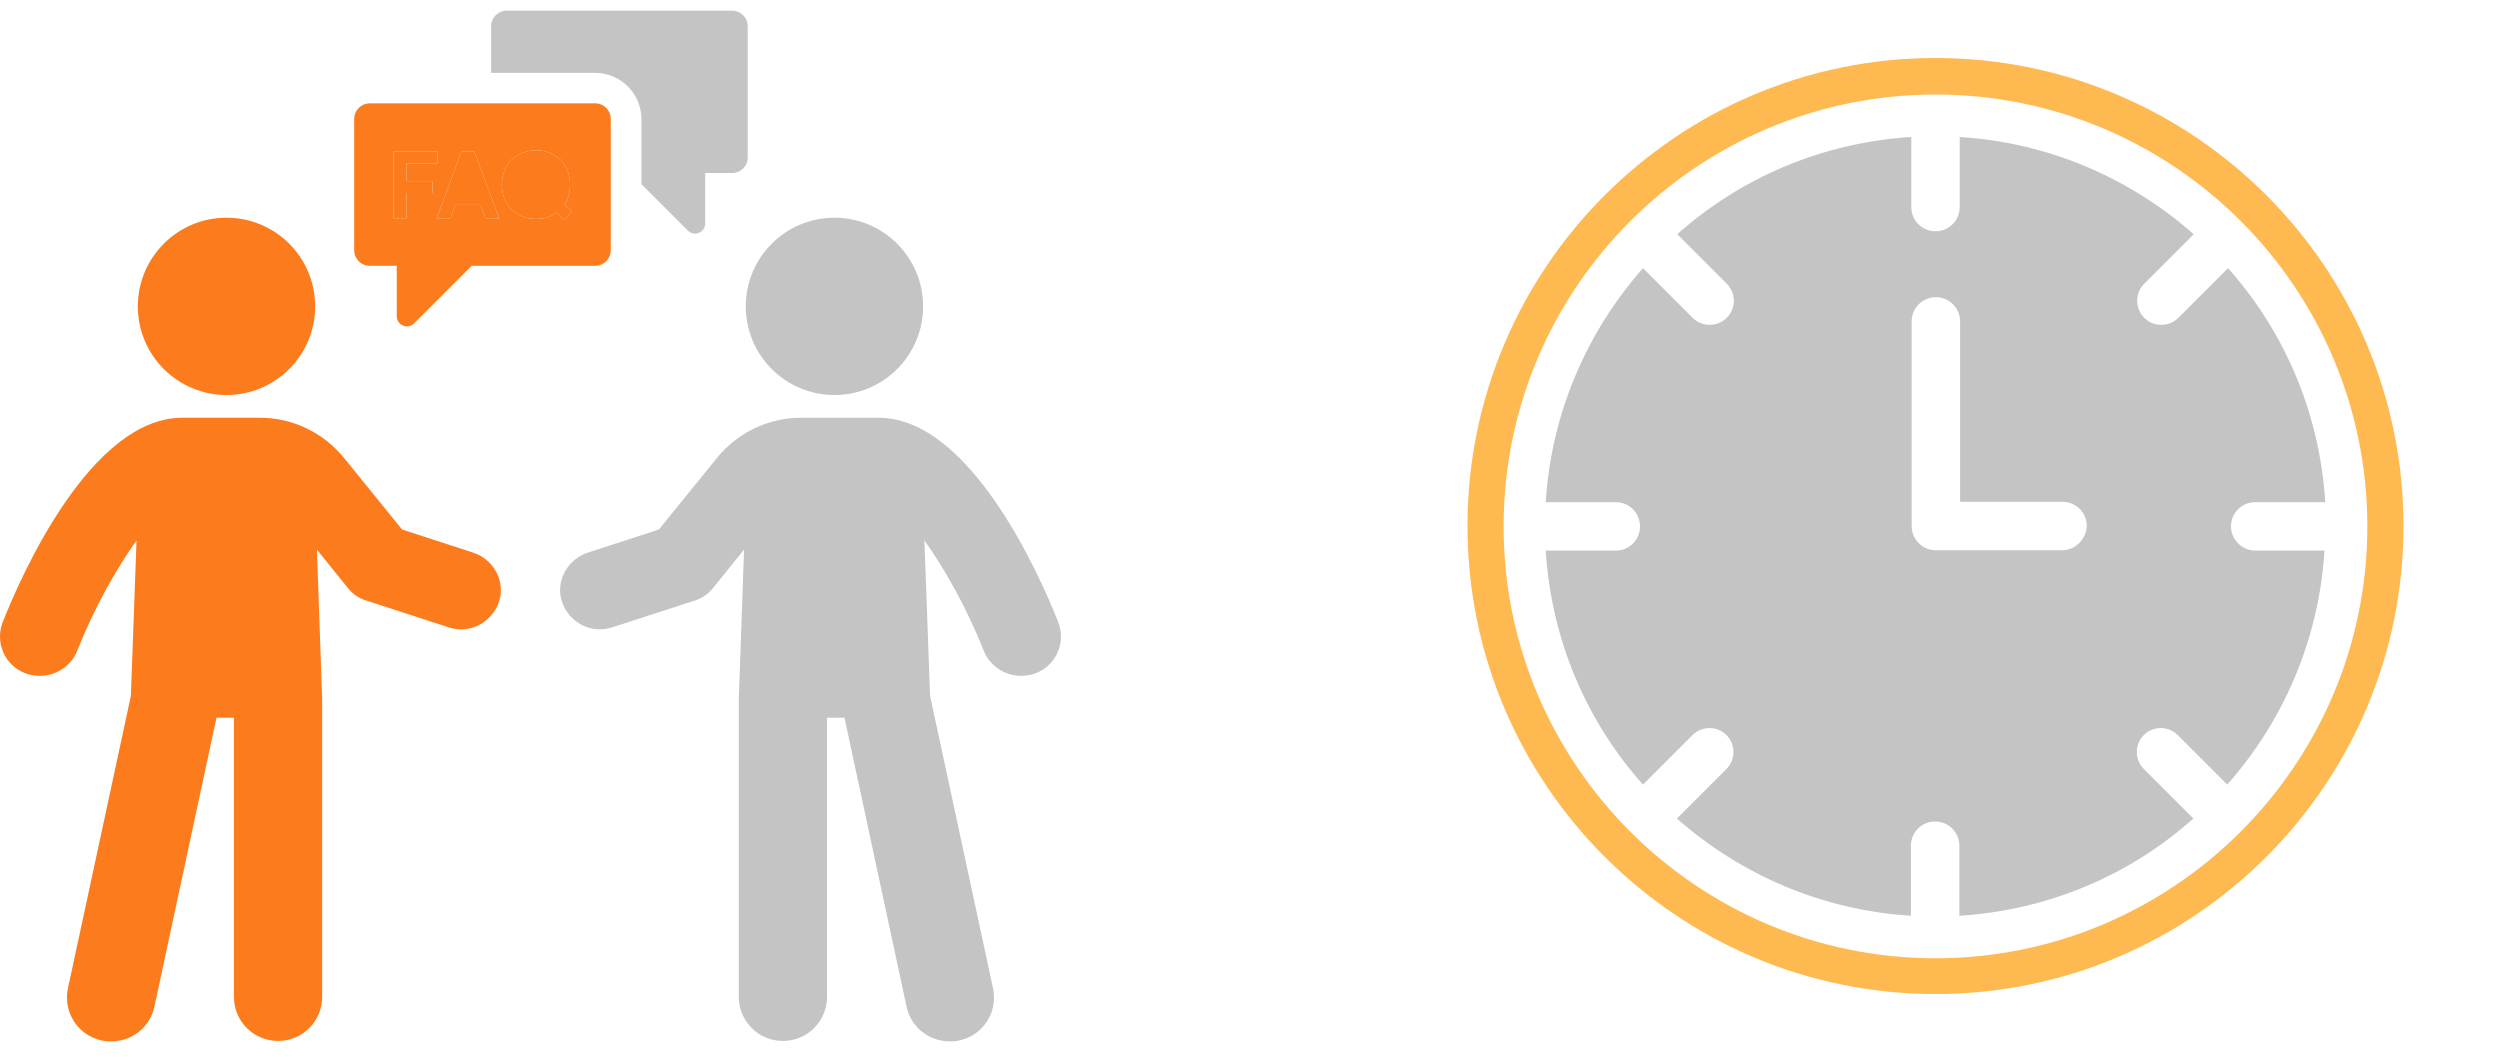 <svg width="123" height="52" viewBox="0 0 123 52" fill="none" xmlns="http://www.w3.org/2000/svg">
<path d="M36.021 0.525H24.931C24.506 0.525 24.164 0.867 24.164 1.292V3.585H29.285C30.534 3.585 31.558 4.609 31.558 5.858V9.059L33.844 11.345C34.16 11.661 34.695 11.436 34.695 10.991V8.512H36.021C36.446 8.512 36.788 8.17 36.788 7.745V1.292C36.788 0.867 36.446 0.525 36.021 0.525Z" fill="#C4C4C4"/>
<path d="M23.017 8.234L22.579 9.522H23.462L23.024 8.234H23.017Z" fill="#203A72"/>
<path d="M26.882 8.163C26.727 8.067 26.56 8.021 26.367 8.021C26.225 8.021 26.09 8.047 25.967 8.105C25.845 8.157 25.735 8.234 25.652 8.331C25.562 8.427 25.491 8.537 25.446 8.672C25.394 8.807 25.368 8.949 25.368 9.097C25.368 9.219 25.388 9.335 25.42 9.445C25.452 9.554 25.497 9.657 25.562 9.741C25.619 9.831 25.69 9.909 25.774 9.973C25.858 10.037 25.948 10.089 26.051 10.121C26.154 10.153 26.264 10.173 26.373 10.173C26.566 10.173 26.74 10.121 26.895 10.024L26.592 9.754L26.933 9.342L27.249 9.619C27.326 9.458 27.365 9.284 27.365 9.097C27.365 8.897 27.326 8.717 27.243 8.556C27.152 8.389 27.037 8.26 26.882 8.163Z" fill="#203A72"/>
<path d="M29.284 5.085H18.193C17.768 5.085 17.427 5.426 17.427 5.851V12.311C17.427 12.736 17.768 13.078 18.193 13.078H19.52V15.557C19.52 16.002 20.061 16.227 20.37 15.912L23.204 13.078H29.284C29.703 13.078 30.05 12.736 30.05 12.311V5.851C30.05 5.426 29.709 5.085 29.284 5.085ZM21.278 9.497H19.997V10.74H19.353V7.449H21.536V8.035H19.997V8.911H21.278V9.497ZM23.88 10.74L23.655 10.083H22.393L22.167 10.74H21.485L22.702 7.449H23.333L24.557 10.74H23.88ZM27.783 10.836L27.378 10.463C27.094 10.669 26.753 10.772 26.366 10.772C26.122 10.772 25.896 10.727 25.684 10.643C25.478 10.559 25.297 10.444 25.156 10.295C25.008 10.147 24.898 9.967 24.814 9.761C24.731 9.555 24.692 9.329 24.692 9.085C24.692 8.84 24.731 8.621 24.814 8.408C24.898 8.202 25.008 8.022 25.156 7.874C25.304 7.726 25.478 7.61 25.69 7.526C25.903 7.442 26.128 7.397 26.373 7.397C26.611 7.397 26.837 7.436 27.043 7.519C27.249 7.603 27.423 7.713 27.571 7.861C27.719 8.009 27.835 8.183 27.919 8.395C28.002 8.608 28.047 8.833 28.047 9.078C28.047 9.452 27.957 9.78 27.77 10.057L28.138 10.386L27.783 10.836Z" fill="#FC7B1D"/>
<path d="M21.278 9.497H19.997V10.74H19.353V7.449H21.536V8.035H19.997V8.911H21.278V9.497Z" fill="#FC7B1D"/>
<path d="M23.88 10.74L23.655 10.083H22.393L22.167 10.74H21.485L22.702 7.449H23.333L24.557 10.74H23.88Z" fill="#FC7B1D"/>
<path d="M27.783 10.836L27.378 10.463C27.094 10.669 26.753 10.772 26.366 10.772C26.122 10.772 25.896 10.727 25.684 10.643C25.478 10.559 25.297 10.444 25.156 10.295C25.008 10.147 24.898 9.967 24.814 9.761C24.731 9.555 24.692 9.329 24.692 9.085C24.692 8.84 24.731 8.621 24.814 8.408C24.898 8.202 25.008 8.022 25.156 7.874C25.304 7.726 25.478 7.61 25.69 7.526C25.903 7.442 26.128 7.397 26.373 7.397C26.611 7.397 26.837 7.436 27.043 7.519C27.249 7.603 27.423 7.713 27.571 7.861C27.719 8.009 27.835 8.183 27.919 8.395C28.002 8.608 28.047 8.833 28.047 9.078C28.047 9.452 27.957 9.78 27.77 10.057L28.138 10.386L27.783 10.836Z" fill="#FC7B1D"/>
<path d="M11.144 19.435C13.553 19.435 15.506 17.482 15.506 15.073C15.506 12.664 13.553 10.711 11.144 10.711C8.735 10.711 6.782 12.664 6.782 15.073C6.782 17.482 8.735 19.435 11.144 19.435Z" fill="#FC7B1D"/>
<path d="M23.285 27.191L19.783 26.052L16.925 22.529C15.915 21.282 14.389 20.552 12.778 20.552H8.975C4.484 20.552 1.067 28.244 0.143 30.586C-0.265 31.596 0.229 32.735 1.239 33.122C1.476 33.208 1.712 33.251 1.97 33.251C2.743 33.251 3.495 32.778 3.796 32.026C4.591 30.006 5.687 28.029 6.718 26.59L6.439 34.239L3.345 48.614C3.087 49.796 3.839 50.956 5.021 51.193C5.171 51.236 5.322 51.236 5.472 51.236C6.482 51.236 7.385 50.548 7.599 49.517L10.651 35.313H11.51V49.044C11.51 50.247 12.477 51.214 13.68 51.214C14.884 51.214 15.851 50.247 15.851 49.044V34.411L15.593 27.041L17.118 28.932C17.355 29.233 17.677 29.448 18.042 29.555L22.082 30.866C23.113 31.209 24.209 30.629 24.553 29.598C24.875 28.631 24.317 27.535 23.285 27.191Z" fill="#FC7B1D"/>
<path d="M41.055 19.435C43.464 19.435 45.417 17.482 45.417 15.073C45.417 12.664 43.464 10.711 41.055 10.711C38.646 10.711 36.693 12.664 36.693 15.073C36.693 17.482 38.646 19.435 41.055 19.435Z" fill="#C4C4C4"/>
<path d="M28.915 27.191L32.417 26.052L35.275 22.529C36.285 21.282 37.81 20.552 39.422 20.552H43.225C47.716 20.552 51.132 28.244 52.056 30.586C52.465 31.596 51.97 32.735 50.961 33.122C50.724 33.208 50.488 33.251 50.23 33.251C49.456 33.251 48.704 32.778 48.404 32.026C47.608 30.006 46.513 28.029 45.481 26.59L45.761 34.239L48.855 48.614C49.113 49.796 48.361 50.956 47.179 51.193C47.028 51.236 46.878 51.236 46.727 51.236C45.718 51.236 44.815 50.548 44.6 49.517L41.549 35.313H40.69V49.044C40.69 50.247 39.723 51.214 38.519 51.214C37.316 51.214 36.349 50.247 36.349 49.044V34.411L36.607 27.041L35.081 28.932C34.845 29.233 34.523 29.448 34.157 29.555L30.118 30.866C29.086 31.209 27.991 30.629 27.647 29.598C27.325 28.631 27.883 27.535 28.915 27.191Z" fill="#C4C4C4"/>
<path d="M109.765 25.898C109.765 25.238 110.296 24.707 110.956 24.707H114.403C114.128 20.307 112.386 16.292 109.618 13.194L107.18 15.632C106.941 15.87 106.648 15.98 106.336 15.98C106.025 15.98 105.731 15.87 105.493 15.632C105.035 15.173 105.035 14.422 105.493 13.963L107.931 11.525C104.815 8.775 100.818 7.015 96.418 6.74V10.187C96.418 10.847 95.887 11.379 95.227 11.379C94.567 11.379 94.035 10.847 94.035 10.187V6.74C89.635 7.015 85.62 8.757 82.522 11.525L84.96 13.963C85.418 14.422 85.418 15.173 84.96 15.632C84.722 15.87 84.428 15.98 84.117 15.98C83.805 15.98 83.512 15.87 83.273 15.632L80.835 13.194C78.085 16.31 76.325 20.307 76.05 24.707H79.497C80.157 24.707 80.689 25.238 80.689 25.898C80.689 26.558 80.157 27.09 79.497 27.09H76.05C76.325 31.49 78.067 35.505 80.835 38.603L83.273 36.165C83.732 35.706 84.483 35.706 84.942 36.165C85.4 36.623 85.4 37.375 84.942 37.833L82.504 40.271C85.62 43.021 89.617 44.781 94.017 45.056V41.61C94.017 40.95 94.548 40.418 95.208 40.418C95.868 40.418 96.4 40.95 96.4 41.61V45.056C100.8 44.781 104.815 43.04 107.913 40.271L105.475 37.833C105.016 37.375 105.016 36.623 105.475 36.165C105.933 35.706 106.685 35.706 107.143 36.165L109.581 38.603C112.331 35.486 114.091 31.49 114.366 27.09H110.92C110.296 27.072 109.765 26.54 109.765 25.898ZM101.46 27.072H95.245C94.585 27.072 94.053 26.54 94.053 25.88V15.815C94.053 15.155 94.585 14.623 95.245 14.623C95.905 14.623 96.437 15.155 96.437 15.815V24.688H101.478C102.138 24.688 102.67 25.22 102.67 25.88C102.633 26.54 102.101 27.072 101.46 27.072Z" fill="#C4C4C4"/>
<path d="M95.226 48.907C82.54 48.907 72.2 38.586 72.2 25.881C72.2 13.194 82.521 2.854 95.226 2.854C107.931 2.854 118.252 13.176 118.252 25.881C118.252 38.586 107.931 48.907 95.226 48.907ZM95.226 4.651C83.511 4.651 73.978 14.184 73.978 25.899C73.978 37.614 83.511 47.147 95.226 47.147C106.941 47.147 116.474 37.614 116.474 25.899C116.474 14.166 106.941 4.651 95.226 4.651Z" fill="#FFB951"/>
</svg>
